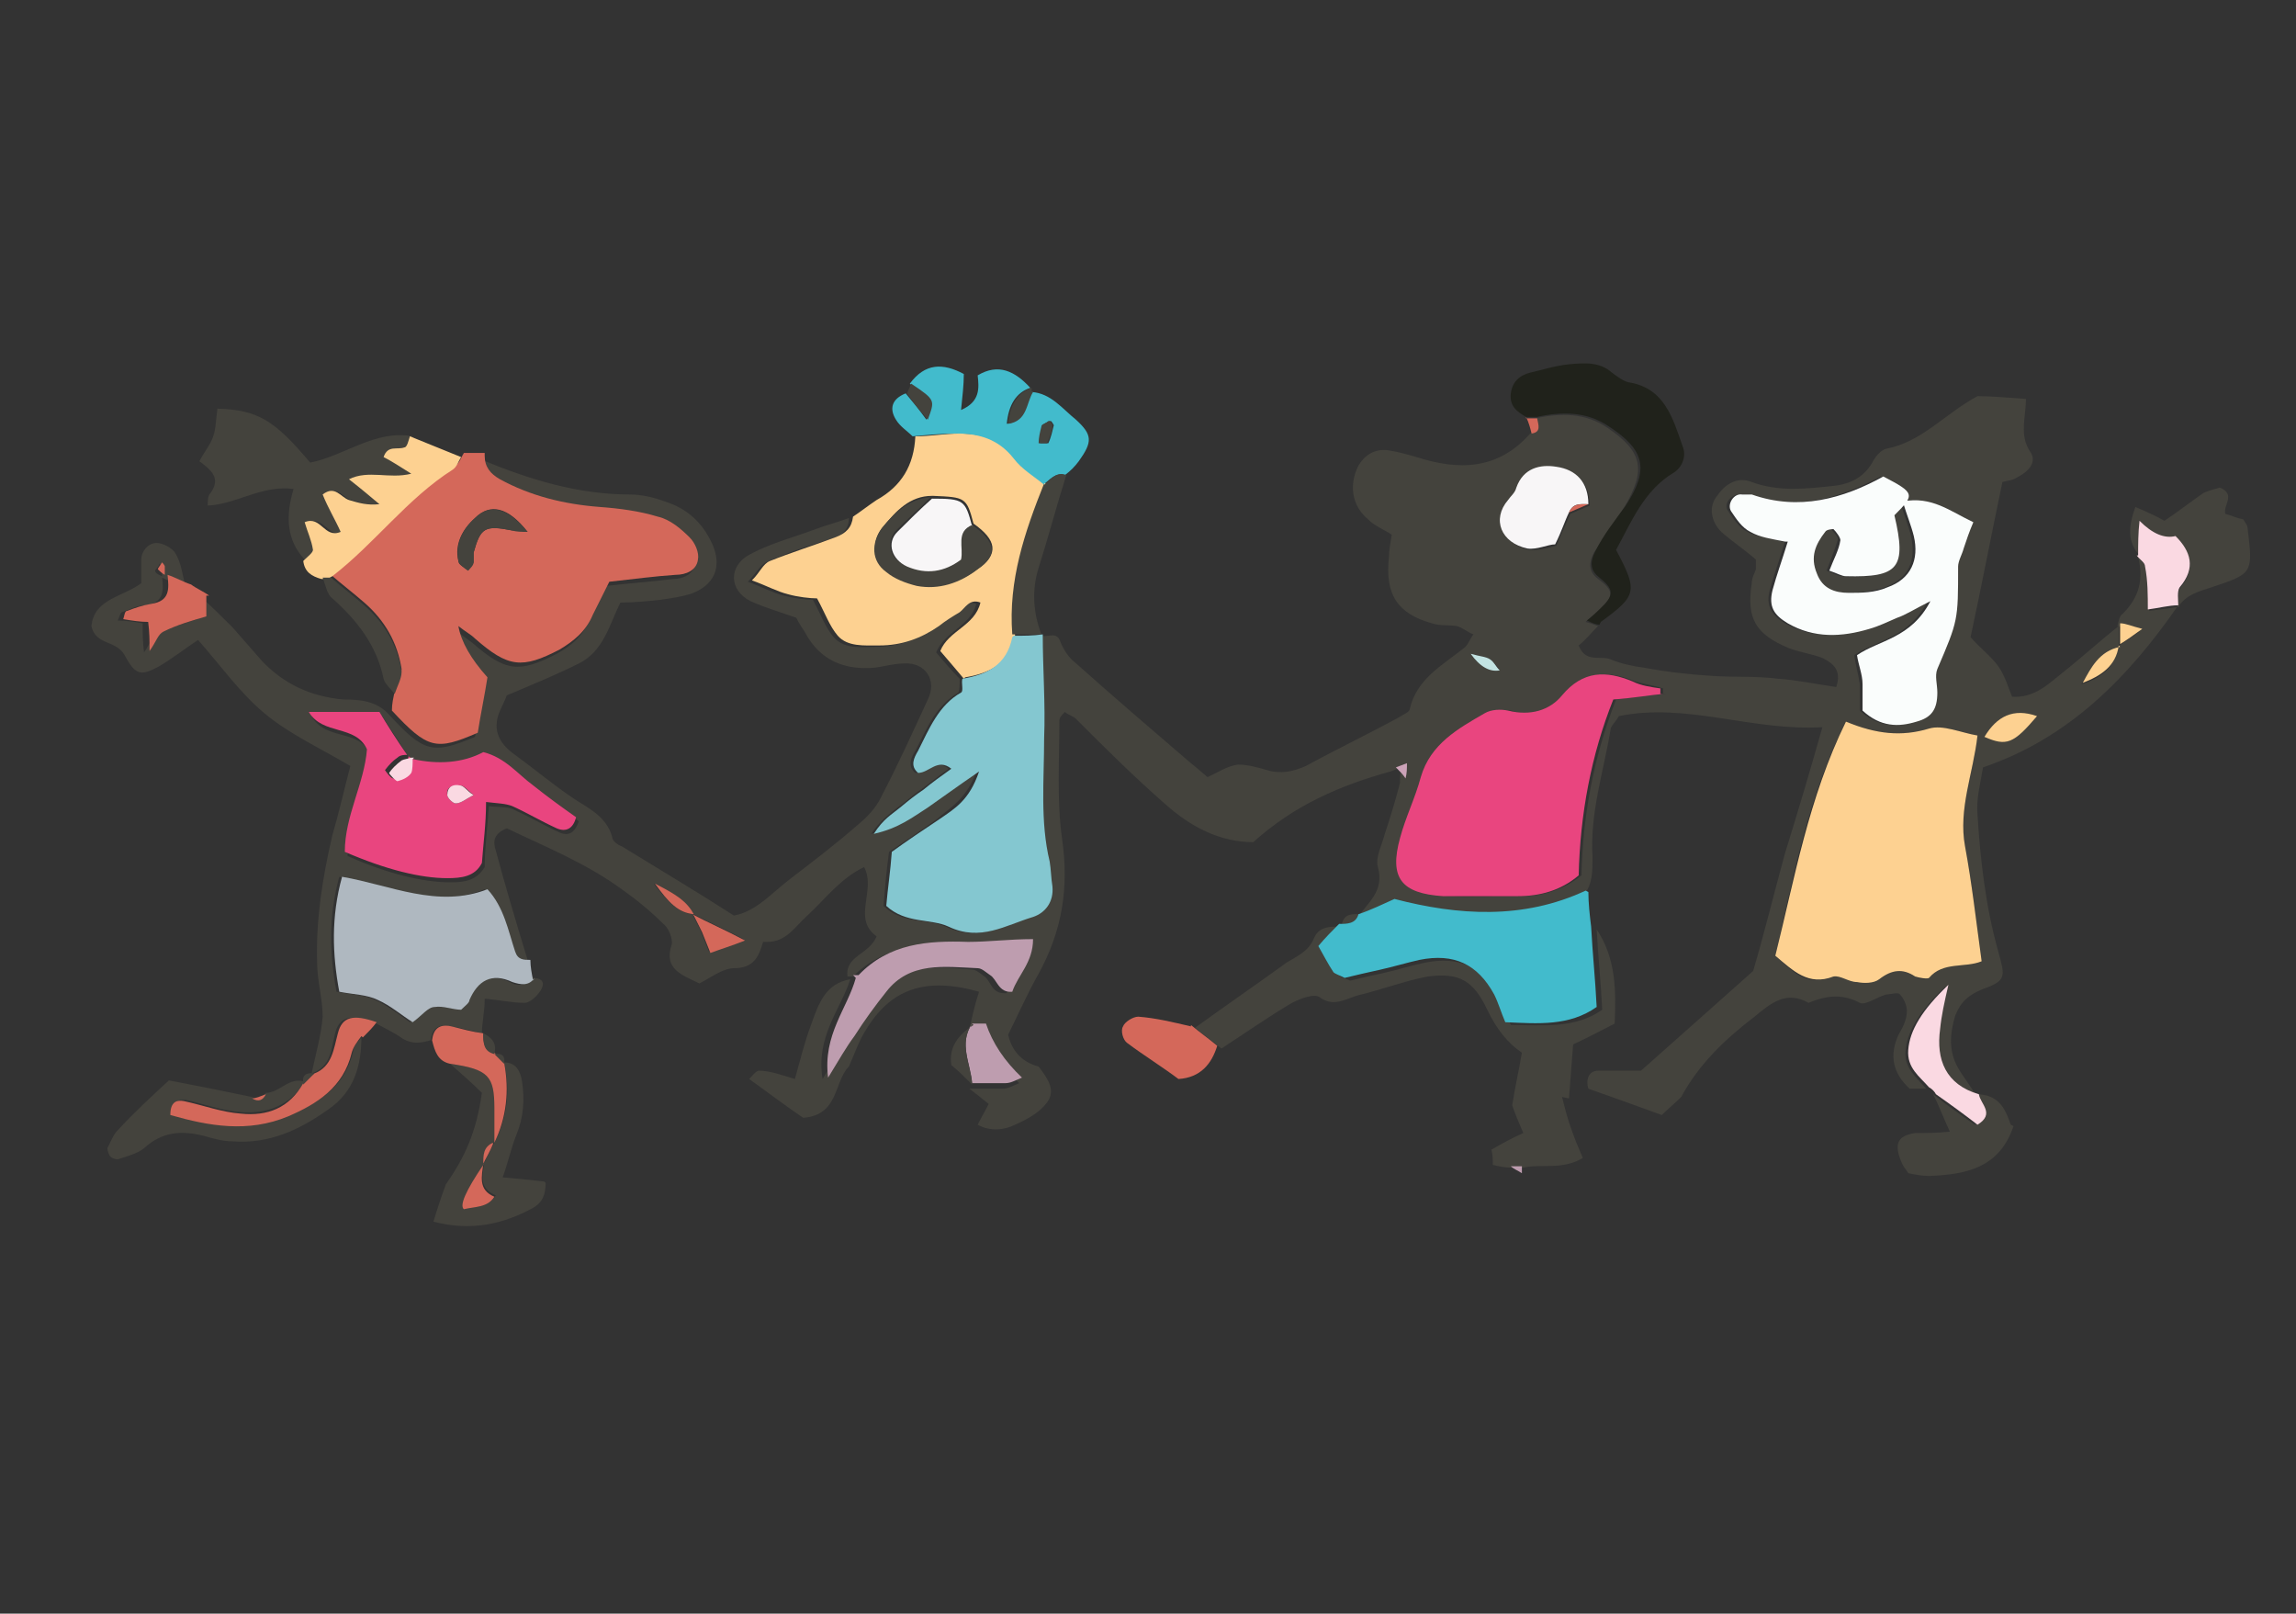 <?xml version="1.0" encoding="UTF-8"?>
<svg id="Laag_1" xmlns="http://www.w3.org/2000/svg" version="1.1" viewBox="0 0 165.8 116.5">
  <rect x="0" y="0" width="165.8" height="116.5" fill="#333333" stroke="none"/>
  <!-- Generator: Adobe Illustrator 29.3.1, SVG Export Plug-In . SVG Version: 2.1.0 Build 151)  -->
  <defs>
    <style>
      .st0 {
        fill: #d4685a;
      }

      .st1 {
        fill: #fad9e2;
      }

      .st2 {
        fill: #84c7d0;
      }

      .st3 {
        fill: #42bbcc;
      }

      .st4 {
        fill: #20221b;
      }

      .st5 {
        fill: #be9daf;
      }

      .st6 {
        fill: #afb8c0;
      }

      .st7 {
        fill: #e9457f;
      }

      .st8 {
        fill: #fafdfc;
      }

      .st9 {
        fill: #c3e3e2;
      }

      .st10 {
        fill: #44433d;
      }

      .st11 {
        fill: #fdd191;
      }

      .st12 {
        fill: #f8f6f7;
      }

      .st13 {
        fill: #cca3b8;
      }
    </style>
  </defs>
  <path class="st10" d="M157.3,43.7c-3.6,5.2-7.9,9.6-14.1,11.7-.2,1.2-.5,2.3-.4,3.4.2,3.3.6,6.7,1.5,9.9.5,1.8.6,2.1-1.1,2.7-1,.4-1.6.9-2,1.9-.4,1.3-.5,2.6.2,3.8.4.7.9,1.3,1.3,2,0,0,0,0,0,0-2.4-.7-3-2.4-2.8-4.7.1-1,.4-1.9.6-3.2-1.9,1.8-2.8,3.3-2.9,4.7-.1,1.2.8,1.9,1.5,2.7-.4,0-.8,0-1.2,0-1.2-1.1-1.5-2.4-.8-3.9.3-.5.6-1.1.6-1.7,0-.4-.2-.9-.5-1.2-.1-.2-.7,0-1,0-.7.2-1.5.8-1.9.6-1.3-.7-2.5-.5-3.7,0-1.6-.9-2.7,0-3.9,1-2.1,1.6-4,3.4-5.3,5.8-.5.5-1,.9-1.4,1.3-1.9-.7-3.6-1.3-5.3-1.9-.2-.6,0-1.3.7-1.3,1.1,0,2.1,0,3.1,0,2.7-2.4,5.3-4.7,8.1-7.2.8-2.7,1.5-5.6,2.3-8.5.9-2.9,1.8-5.9,2.7-9.1-5.1.3-9.8-1.8-14.7-.8-.2.4-.6.7-.6,1-.5,3-1.5,6-1.3,9.2,0,1,0,1.9-.6,2.7-4.5,2.1-9.2,1.7-13.8.6-.9.4-1.8.7-2.6,1.1h0c.7-1.1,2-1.9,1.5-3.7-.2-.7.3-1.6.5-2.4.4-1.2.8-2.5,1.1-3.7,0-.4,0-.7.1-1.1-.3.1-.5.2-.8.3-3.6,1-6.9,2.4-9.9,5.1-2.4,0-4.5-1.1-6.3-2.7-2.3-2-4.4-4.1-6.5-6.2-.2-.2-.6-.3-.8-.5-.2.2-.4.4-.4.6,0,2.9-.2,5.8.2,8.6.5,3.5,0,6.6-1.7,9.7-.8,1.4-1.5,3-2.2,4.4.3,1.3,1.1,2,2.2,2.3.6.8,1.3,1.7.6,2.6-.5.7-1.4,1.2-2.3,1.6-.8.4-1.8.5-2.7,0,.3-.6.6-1.1.8-1.5-.5-.4-1-.8-1.4-1.1.8,0,1.6,0,2.4,0,.4,0,.7-.2,1.2-.4q-1.8-1.8-2.6-3.9h-1c.2-.9.4-1.8.7-2.7-3.9-1.1-6.4-.2-8.2,2.8-.5.8-.8,1.7-1.2,2.6-1.1,1.1-.7,3.5-3.3,3.7-1.2-.8-2.5-1.8-3.9-2.8.2-.2.5-.6.7-.6.8,0,1.6.3,2.6.6.4-1.4.7-2.7,1.2-4,.5-1.4,1-2.9,2.8-3.2-.7,2.2-2.5,4.1-2,7.2.8-1.3,1.3-2.2,1.9-3,.7-1.1,1.5-2.1,2.3-3.2,1.8-2.2,4.2-1.9,6.6-1.7.3,0,.6.3.9.5.5.4.5,1.3,1.6,1.2.4-1.2,1.4-2.1,1.5-3.8-1.7,0-3.2.3-4.7.2-2.9,0-5.7.2-7.9,2.4,0,0-.2,0-.4,0-.2-1.5,1.6-1.6,2.1-2.9-1.8-1.3,0-3.3-.9-5-1.7.8-2.8,2.3-4.1,3.5-.9.8-1.5,1.9-2.9,1.9-.1,0-.3,0-.3,0-.3,1.1-.7,1.9-2.1,1.9-.8,0-1.7.7-2.5,1.1-1.2-.6-2.6-1-2-2.8.1-.4-.2-1.2-.6-1.5-.9-.9-2-1.8-3-2.5-2.6-1.9-5.6-3.1-8.3-4.4-1,.4-1,1-.8,1.6.7,2.6,1.5,5.3,2.3,7.9-.5,0-.9,0-1.1-.6-.5-1.6-.8-3.2-2-4.5-3.7,1.5-7-.3-10.5-.9-.8,2.9-.7,5.6-.2,8.3,1,.2,2,.2,2.8.6.9.4,1.8,1.1,2.5,1.6.6-.5,1.1-1,1.6-1.1.6-.1,1.3.1,1.9.2.3-.3.5-.5.6-.7.7-1.4,1.6-2,3.1-1.3.5.3,1.1.3,1.6-.3.6,0,1,.2.7.8-.2.4-.8,1-1.2,1-.9,0-1.8-.2-2.9-.3,0,1-.2,1.7-.2,2.5-.8-.2-1.5-.4-2.3-.5-.9-.2-1.3.2-1.4,1-.7.2-1.3.3-2-.1-.7-.5-1.4-.8-2.1-1.2-1.7-.6-2.5-.4-2.8.8-.3,1.2-.3,2.4-1.7,2.9.3-1.4.7-2.8.8-4.1,0-1.3-.4-2.6-.4-3.9-.1-3.1.4-6.2,1.1-9.2.5-1.7.9-3.5,1.3-5-2.2-1.3-4.4-2.3-6.2-3.8-1.8-1.5-3.2-3.5-4.8-5.3-.9.6-1.8,1.3-2.8,1.9-1.3.7-1.7.7-2.5-.8-.6-1.1-2.1-.7-2.4-2.1.2-2,2.3-2.1,3.6-3.1,0-.6,0-1.1,0-1.7,0-.6.5-1.2,1.1-1.2.5,0,1.2.4,1.4.8.4.7.5,1.6.7,2.4-.6-.2-1.1-.4-1.7-.7,0-.2,0-.5,0-.7,0-.1-.1-.2-.2-.3,0,.2-.3.4-.3.5,0,.2.3.3.5.4.1,1,.2,1.9-1.2,2.1-.6,0-1.1.3-1.7.5-.1,0-.2.4-.3.6.6,0,1.3.1,1.8.2,0,.7,0,1.3.1,2.1.5-.7.6-1.3,1-1.4,1-.5,2.1-.7,3.1-1.1,0-.5,0-1,0-1.5.8.7,1.5,1.4,2.3,2.2.7.8,1.4,1.6,2.1,2.4,1.6,1.7,3.6,2.6,5.9,2.8,1.2,0,2.4.1,3.3,1.1,2.5,2.7,3.1,2.9,6.2,1.6.2-1.3.5-2.7.7-4q-1.8-2-2.1-3.7c.5.4.8.6,1.2.9,2.4,2.1,3.4,2.2,6.1.8,1.1-.6,1.9-1.3,2.4-2.5.4-.9.8-1.7,1.2-2.4,1.7-.2,3.2-.3,4.8-.5.8,0,1.5-.4,1.6-1.1,0-.5-.2-1.2-.6-1.6-.7-.6-1.5-1.3-2.3-1.5-1.4-.4-2.8-.6-4.2-.7-2.5-.2-4.9-.8-7.2-2-.7-.4-1.2-.8-1.1-1.7,3.4,1.4,6.9,2.5,10.7,2.5.8,0,1.7.2,2.5.5,1.6.5,2.7,1.5,3.4,3,.8,1.7.2,3.1-1.6,3.7-.7.2-1.4.3-2.1.4-.9.1-1.9.2-2.9.2-.8,1.6-1.2,3.5-3,4.4-1.6.8-3.3,1.5-5.2,2.3,0,0-.2.5-.4.9-.7,1.4-.3,2.5,1,3.4,1.5,1.1,2.8,2.2,4.3,3.2,1.1.7,2.3,1.3,2.7,2.7,0,.3.4.6.7.7,2.6,1.6,5.3,3.2,8.1,5,1.6-.3,2.7-1.6,4-2.6,1.7-1.3,3.4-2.6,5-4,.6-.5,1.2-1.1,1.6-1.9,1.2-2.3,2.3-4.7,3.4-7.1.7-1.4-.2-2.7-1.7-2.6-.7,0-1.4.2-2.1.3-2.2.2-4-.5-5.1-2.6-.2-.3-.4-.6-.6-1-1.1-.4-2.2-.7-3.3-1.2-1.6-.8-1.6-2.6,0-3.4,1.5-.8,3.1-1.2,4.7-1.8.8-.3,1.6-.5,2.4-.8,0,.8-.5,1.3-1.3,1.5-1.6.5-3.2,1-4.7,1.7-.4.2-.7.8-1.3,1.4,1.1.4,1.8.8,2.6,1,.8.2,1.6.3,2.1.3.6,1.1.9,2,1.5,2.7.8.9,2,.7,3,.7,1.6,0,3-.5,4.3-1.4.5-.4,1-.7,1.5-1,.4-.3.7-1,1.5-.7-.4,1.6-2.3,2-2.9,3.5.6.7,1.1,1.3,1.7,1.9,0,.3,0,.9-.1,1-1.7,1-2.3,2.7-3.1,4.2-.3.5-.6,1.1,0,1.6.8,0,1.4-1.1,2.4-.3-.7.5-1.3,1-2,1.5-.6.4-1.1.9-1.7,1.3-.6.5-1.2.9-1.9,1.9,1.8-.4,2.8-1.2,3.9-1.9,1.1-.7,2.1-1.4,3.7-2.6-.7,2-1.9,2.6-2.8,3.4-1.1.8-2.3,1.6-3.5,2.4-.2,1.4-.3,2.7-.4,3.9,1.3,1.3,3.1.9,4.5,1.5,2.3,1.1,4.2,0,6.1-.7.9-.3,1.5-1.1,1.4-2.2,0-.6,0-1.2-.2-1.8-.8-2.9-.5-5.9-.4-8.9,0-2.5,0-5-.1-7.5h0c.4.4,1.2-.4,1.5.6.2.5.6,1.1,1,1.4,2.8,2.5,5.6,4.9,8.4,7.3.4.3.7.6,1.2,1,.7-.3,1.4-.8,2.2-.9.7,0,1.4.2,2.1.4,1,.3,1.9.1,2.8-.3,2.2-1.2,4.5-2.3,6.7-3.5.3-.2.8-.4.8-.6.5-2.2,2.4-3.2,3.9-4.4.3-.2.4-.6.7-1-.5-.2-.8-.5-1.2-.6-.6-.1-1.2,0-1.8-.2-2.5-.7-3.4-2.1-3.1-4.8,0-.5.1-.9.2-1.6-.6-.4-1.2-.6-1.7-1.1-1.2-1-1.4-2.5-.7-3.9.5-.8,1.2-1.2,2.1-1.1.7.1,1.4.3,2.1.5,3.1,1,5.9.9,8.2-1.7.7-.2.6-.7.4-1.1,1.8-.4,3.6-.4,5.2.7,2.5,1.7,2.8,3,1.2,5.7-.7,1.1-1.5,2.2-2.2,3.3-.3.6-.5,1.3.3,1.9,1.1.8,1.1,1.2.4,1.9-.3.4-.8.7-1.3,1.2.4.1.6.2.9.3-.5.5-.9,1-1.4,1.4.5,1.3,1.6.7,2.3,1,.7.3,1.6.5,2.4.6,1.6.3,3.3.5,5,.6,1.6.1,3.1,0,4.7.2,1.4.1,2.8.4,4.2.6.4-1.2-.2-1.7-1-2.1-.8-.3-1.6-.4-2.4-.7-2.4-1-3.1-2.1-2.7-4.7,0-.4.2-.7.3-1,0-.2,0-.5,0-.7-.8-.7-1.7-1.3-2.5-2-.8-.8-.9-1.9-.3-2.6.6-.9,1.5-1.4,2.5-1,1.9.7,3.8.5,5.7.3,1.2-.1,2.3-.5,3-1.7.2-.4.6-.9,1-1,2.6-.5,4.2-2.5,6.6-3.8,1,0,2.1.1,3.5.2,0,1.3-.5,2.6.3,3.8.5.7,0,1.4-1,1.9-.3.2-.7.2-1,.3-.8,3.8-1.5,7.5-2.3,11.2.7.8,1.5,1.4,2,2.1.5.7.7,1.5,1,2.2,1.6.1,2.6-.9,3.6-1.7,1.4-1.1,2.7-2.3,4.1-3.4,0,.5,0,1,0,1.6-1.4.3-2,1.5-2.7,2.6,1.3-.4,2.4-1.1,2.6-2.7.4-.3.9-.6,1.6-1.1-.7-.2-1.2-.3-1.6-.4.1-.3.1-.7.4-.9,1.2-1.2,1.5-2.5,1.1-4.1h0c.2.3.5.5.6.8.1,1,.1,2.1.2,3.1.8-.1,1.5-.2,2.2-.3h0ZM50,66c-.5-.9-1.2-1.5-2.8-2.2,1.1,1.4,1.8,2.1,2.8,2.2.2.4.4.8.6,1.2.2.5.4,1,.6,1.5.8-.3,1.5-.5,2.5-.9-1.5-.8-2.7-1.3-3.8-1.9ZM114.8,36.5c0-1.6-.9-2.5-2.3-2.7-1.2-.2-2.4,0-2.9,1.5-.1.3-.4.6-.6.9-1.2,1.3-.5,3.1,1.4,3.5.7.1,1.5-.2,2-.3.4-1,.7-1.6,1-2.3.5-.2.9-.4,1.4-.6ZM29.6,54.8c-.7-1.1-1.4-2.2-2-3.1h-5.1c1,1.8,3.4.9,4.2,2.7-.2,2.5-1.6,4.8-1.6,7.4,2.9,1.3,5.5,1.9,7.4,1.9,1,0,1.9-.1,2.5-1.1,0-1.4.2-2.8.3-4.4.8.1,1.4,0,1.9.3,1.1.5,2.1,1.1,3.2,1.6.7.3,1.1,0,1.4-.8-1-.8-2-1.5-3.1-2.3-1.1-.9-2-2.1-3.6-2.4-1.6.8-3.3.8-5.1.5h-.2ZM133.3,52.1c-2.8,5.5-3.8,11.3-5.1,16.9,1.3,1.2,2.3,2.3,4.2,1.5.4-.2,1.1.3,1.7.4.5,0,1.3,0,1.6-.2.9-.7,1.6-.8,2.6-.2.3.2.9.3,1,.1,1-1.2,2.6-.7,3.8-1.2-.4-2.9-.7-5.6-1.2-8.3-.5-2.7.6-5.3.9-8-1.2-.2-2.5-.8-3.5-.5-2,.6-3.7.4-6-.5ZM120.1,50.1v-.4c-.6-.2-1.3-.3-2-.5-1.9-.8-3.6-.8-5.1,1-.9,1.1-2.3,1.6-3.9,1.1-.5-.1-1.2,0-1.7.2-2,1.1-4,2.2-4.6,4.6-.4,1.5-1.1,2.9-1.5,4.4-.8,2.8,0,4,3.1,4.2,1.8.1,3.6,0,5.4,0,1.6,0,3-.4,4.4-1.5.1-4.4.9-8.6,2.5-12.7,1.4-.2,2.5-.3,3.6-.4ZM128.9,39.1c-.4,1.3-.8,2.4-1.1,3.5-.3,1.1.1,1.8,1.1,2.4,1.9,1.1,3.9,1,5.9.4.7-.2,1.3-.5,2-.8.6-.3,1.2-.6,2.4-1.2-1.4,2.7-3.7,2.8-5.3,3.9.1.7.3,1.4.4,2.1,0,.7,0,1.4,0,1.9,1.3,1.2,2.6,1.2,3.9.8,1.1-.3,1.5-.9,1.5-2.1,0-.6-.2-1.2,0-1.7,1.5-3.5,1.5-3.5,1.5-7.4,0-.4.2-.9.4-1.3.2-.6.5-1.2.7-1.9-1.7-.8-3-1.9-5.1-1.5.3,1,.6,1.7.8,2.5.4,1.8-.2,3.1-1.9,3.7-.9.3-1.9.4-2.8.4-1,0-1.9-.3-2.3-1.4-.4-1.1,0-2.1.6-3,.1-.1.5-.3.6-.2.2.2.6.6.5.8-.2.7-.5,1.4-.8,2.2.5.2.8.4,1.2.4,3.8.2,4.4-.6,3.5-4.4,1.6-1.5,1.6-1.5-.8-2.8-3,1.6-6.1,2.5-9.5,1.3-.2,0-.5,0-.7,0-.6,0-1.2.7-.8,1.2.4.6.8,1.2,1.4,1.5.7.4,1.6.4,2.5.7ZM143.3,53.2c1.6.7,2.1.5,3.8-1.5-1.7-.6-2.9,0-3.8,1.5ZM108.3,48.4c-.2-.3-.4-.6-.7-.8-.3-.2-.8-.2-1.4-.4q1,1.4,2.1,1.2Z"/>
  <path class="st0" d="M35,32.9c0,.8.4,1.3,1.1,1.7,2.2,1.2,4.6,1.8,7.2,2,1.4.1,2.9.3,4.2.7.9.2,1.7.9,2.3,1.5.4.4.7,1.1.6,1.6-.1.8-.9,1.1-1.6,1.1-1.5.1-3,.3-4.8.5-.4.8-.8,1.6-1.2,2.4-.5,1.2-1.4,1.9-2.4,2.5-2.7,1.4-3.7,1.3-6.1-.8-.3-.3-.7-.5-1.2-.9q.3,1.7,2.1,3.7c-.2,1.3-.5,2.7-.7,4-3,1.3-3.6,1.2-6.2-1.6,0-.5.1-.9.2-1.4.2-.5.5-1.1.5-1.6-.3-1.9-1.2-3.5-2.7-4.8-.8-.7-1.6-1.3-2.4-2,.1,0,.2-.1.3-.2,3.1-2.4,5.4-5.5,8.7-7.7.3-.2.4-.6.6-.9.5,0,1,0,1.5,0ZM38.1,38.4c-1.4-1.8-2.7-2.1-3.8-1-.9.8-1.5,1.9-1.2,3.1,0,.3.4.4.7.7.2-.3.3-.4.4-.6,0-.2,0-.5,0-.7.5-1.8.8-2,2.8-1.6.3,0,.6,0,1.1.1Z"/>
  <path class="st11" d="M69.6,49c-.5-.6-1.1-1.3-1.7-2,.6-1.5,2.5-1.8,2.9-3.5-.8-.3-1.1.4-1.5.7-.5.3-1,.6-1.5,1-1.3.9-2.7,1.4-4.3,1.4-1.1,0-2.3.1-3-.7-.6-.7-.9-1.6-1.5-2.7-.5,0-1.4-.1-2.1-.3-.8-.2-1.5-.6-2.6-1,.6-.6.8-1.2,1.3-1.4,1.5-.6,3.1-1.1,4.7-1.7.8-.3,1.2-.7,1.3-1.5.6-.4,1.1-.8,1.7-1.2,1.8-1,2.7-2.5,2.8-4.6,1.1,0,2.1-.2,3.2-.2,1.6,0,3,.4,4.1,1.8.6.7,1.4,1.2,2.2,1.9-1.4,3.5-2.6,7-2.3,10.9-.4,2-1.8,2.7-3.6,3ZM67.3,35.8c-1.6,0-2.6,1.1-3.5,2.2-.9,1-.8,2.4.3,3.2.6.5,1.4.9,2.2,1,1.6.3,3.1-.2,4.4-1.2,1.4-1,1.3-2-.4-3.2-.5-1.9-.6-1.9-2.9-2Z"/>
  <path class="st10" d="M112.8,79.2c.2.8.4,1.6.7,2.4.2.6.5,1.3.8,2-1.5.9-3,.4-4.3.7-.3,0-.6,0-.8,0-.5,0-1-.1-1.4-.2,0-.4,0-.7-.1-1.1.7-.4,1.4-.8,2.3-1.2-.3-.7-.6-1.4-.8-2,.2-1.3.5-2.6.7-3.8q-1.5-1-2.5-3.1c-1-2.1-2-2.7-4.3-2.4-1.6.3-3.2.9-4.8,1.3-1,.2-1.9,1-3,.2-.4-.3-1.4.1-2,.4-1.7,1-3.4,2.2-5.1,3.3-.6-.5-1.3-1-1.9-1.5,2.2-1.6,4.4-3.1,6.6-4.7.8-.5,1.6-.8,2-1.8.4-.9,1.3-.8,2.2-.8,0,0,0,0,0,0-.5.5-.9,1-1.5,1.6.4.7.7,1.3,1.1,1.9.1.2.4.2.8.4.8-.2,1.7-.4,2.6-.6.9-.2,1.8-.5,2.8-.7,2.5-.5,4.2.3,5.4,2.5.3.6.5,1.3.8,2,2.3,0,4.6.3,6.6-1.1-.1-2-.3-3.9-.4-5.8,1.4,2.1,1.4,4.4,1.3,6.8-1,.5-1.9,1-3,1.5-.1,1.3-.2,2.6-.3,3.9Z"/>
  <path class="st6" d="M38.6,70.6c-.4.6-1,.5-1.6.3-1.5-.7-2.5-.1-3.1,1.3,0,.2-.3.4-.6.7-.6,0-1.3-.3-1.9-.2-.5,0-.9.6-1.6,1.1-.8-.5-1.6-1.2-2.5-1.6-.8-.4-1.8-.4-2.8-.6-.5-2.7-.6-5.4.2-8.3,3.5.6,6.9,2.3,10.5.9,1.2,1.3,1.5,3,2,4.5.2.6.6.6,1.1.6,0,.5.1,1,.2,1.5Z"/>
  <path class="st10" d="M22,40.4c-1.3-1.4-1.4-3.1-.8-5.1-2.3-.3-4.1,1.1-6.2,1.2,0-.4,0-.7.2-.9.8-1.1,0-1.7-.8-2.3.3-.6.8-1.2,1-1.8.2-.6.2-1.3.3-2,2.9.1,4.1.8,6.7,3.9,2.5-.5,4.7-2.4,7.4-1.9-.1.3-.2.7-.4.8-.5.2-1.2-.2-1.5.7.6.4,1.2.7,2,1.2-1.7.4-3.1-.3-4.5.4.9.7,1.5,1.2,2.2,1.8-.9.2-1.5-.1-2.2-.3-.6-.1-1-1.1-1.9-.4.4.9.9,1.8,1.3,2.7-1.1.5-1.4-1.2-2.6-.7.2.7.5,1.3.6,2,0,.2-.4.5-.6.7Z"/>
  <path class="st4" d="M115.5,45.1c-.2,0-.5-.1-.9-.3.5-.4.9-.8,1.3-1.2.6-.7.6-1.1-.4-1.9-.8-.6-.6-1.3-.3-1.9.6-1.2,1.4-2.2,2.2-3.3,1.7-2.6,1.4-4-1.2-5.7-1.6-1.1-3.4-1.1-5.2-.7-.3,0-.5,0-.8,0-.7-.4-1.2-.8-1.1-1.7.1-.8.6-1.3,1.4-1.5.9-.2,1.8-.5,2.8-.6,1.1-.1,2.2-.2,3.1.6.4.3.8.6,1.2.7,2.6.4,3.2,2.6,3.9,4.6.3.7,0,1.5-.6,1.9-2.2,1.3-3.1,3.6-4.2,5.6,1.6,3,1.5,3.3-1.1,5.2Z"/>
  <path class="st3" d="M75.4,35c-.7-.6-1.6-1.1-2.2-1.9-1.1-1.4-2.5-1.8-4.1-1.8-1.1,0-2.1.1-3.2.2-.4-.4-.9-.7-1.2-1.2-.5-.8-.3-1.5.7-1.9.5.6,1,1.2,1.5,1.9.5-1.4.5-1.4-1.2-2.6,1.1-1.5,2.4-1.5,3.9-.7,0,.8-.1,1.6-.2,2.6,1.4-.6,1.3-1.6,1.2-2.5,1.5-.9,2.7-.3,3.8.9q-1.5.5-1.7,2.6c1.3-.2,1.2-1.5,1.8-2.3,1.4.1,2.2,1.2,3.2,2,1.2,1.1,1.2,1.6.2,3-.3.4-.6.7-1,1-.8-.2-1.1.4-1.6.7ZM75.8,30.4c-.2.1-.5.2-.5.4-.1.4-.2.8-.2,1.2.2,0,.6,0,.6,0,.2-.4.3-.9.4-1.3,0,0-.1-.2-.2-.3Z"/>
  <path class="st10" d="M26.1,74.8c0,2.1-.5,4-2.4,5.3-2.1,1.5-4.3,2.5-6.9,2.3-.7,0-1.4-.2-2.1-.4-1.6-.4-3-.3-4.3.9-.5.4-1.3.6-1.9.8-.2,0-.5-.1-.6-.3-.1-.2-.2-.5-.1-.6.2-.4.4-.9.7-1.2,1.2-1.3,2.5-2.5,3.7-3.6,2.1.4,4.1.8,6,1.2.4.3.7.1,1-.3,1,0,1.7-1.2,2.8-.8-1,1.7-2.7,2.3-4.5,2.2-1.4-.1-2.8-.6-4.1-.9-.5,0-.9,0-1,1,2.8.9,5.6,1.3,8.5.1,2.1-.9,4-2,4.6-4.6,0-.4.5-.8.7-1.2Z"/>
  <path class="st11" d="M22,40.4c.2-.2.6-.5.6-.7-.1-.7-.4-1.3-.6-2,1.2-.5,1.4,1.2,2.6.7-.4-.9-.9-1.7-1.3-2.7.9-.7,1.3.2,1.9.4.7.2,1.3.4,2.2.3-.6-.5-1.3-1.1-2.2-1.8,1.4-.7,2.9,0,4.5-.4-.8-.5-1.4-.9-2-1.2.3-.9,1-.5,1.5-.7.2,0,.3-.5.4-.8,1.2.5,2.5,1,3.7,1.5-.2.3-.3.7-.6.9-3.3,2.1-5.6,5.3-8.7,7.7,0,0-.2.1-.3.2-.2,0-.3,0-.5,0-.7-.2-1.2-.5-1.3-1.3Z"/>
  <path class="st10" d="M154.5,40.1c-.9-1-.8-2.1-.3-3.5.7.3,1.4.6,2.1,1,.9-.6,1.8-1.3,2.8-2,.4-.2.9-.3,1.2-.4,1.2.5.2,1.3.4,1.9.4.1.8.3,1.3.4.1.2.3.4.3.6.4,3.3.4,3.3-2.6,4.3-.9.3-1.8.5-2.4,1.4h0c0-.4-.1-1,.1-1.3,1.2-1.4.8-2.6-.3-3.7q-1.2.3-2.6-1.1c0,.9,0,1.7-.1,2.5h0Z"/>
  <path class="st10" d="M39.4,85.4c0,.8-.2,1.4-.9,1.8-2.2,1.2-4.5,1.7-7.2,1,.3-1,.6-1.9.9-2.7,1.4-2,2.2-3.8,2.6-6.6-.7-.7-1.5-1.4-2.3-2.1,2.8.4,3.3.9,3.2,3.2,0,.8,0,1.7,0,2.5-.8.2-.7.9-.7,1.5q-1.9,2.8-1.4,3.2c.8-.1,1.6,0,2.2-.9-1.2-.5-1-1.4-.8-2.4.2-.5.5-1,.7-1.4q1.4-2.7.7-5.8c.9,0,1.2.7,1.3,1.4.2,1.3.1,2.6-.4,3.8-.4,1-.6,2-1,3.1,1.2.1,2.1.2,3,.3Z"/>
  <path class="st10" d="M145.4,81.3c-1,3-3.4,3.5-6.1,3.6-.5,0-1-.1-1.5-.2-.1-.2-.3-.4-.4-.6-.7-1.5-.4-2.1.9-2.3.8,0,1.6,0,2.5-.1-.5-1.1-.8-1.9-1.2-2.7,1,.8,2,1.5,3,2.2,1.4-.8.3-1.5.1-2.2,0,0,0,0,0,0,1.6,0,2.1,1,2.5,2.2Z"/>
  <path class="st0" d="M86,74c.6.5,1.3,1,1.9,1.5-.4,1.3-1.2,2.3-2.8,2.4-1.2-.9-2.5-1.7-3.7-2.6-.3-.2-.5-.9-.3-1.2.1-.3.7-.7,1.1-.7,1.3.1,2.5.4,3.8.7Z"/>
  <path class="st0" d="M26.1,74.8c-.3.4-.6.8-.7,1.2-.6,2.5-2.5,3.7-4.6,4.6-2.9,1.2-5.7.7-8.5-.1,0-1,.5-1.1,1-1,1.4.3,2.7.8,4.1.9,1.9.2,3.5-.4,4.5-2.2h0c.3-.2.5-.5.8-.7,0,0,0,0,0,0,1.3-.5,1.4-1.8,1.7-2.9.3-1.2,1.1-1.4,2.8-.8-.3.4-.6.7-1,1.1Z"/>
  <path class="st10" d="M75.4,35c.5-.4.9-1,1.6-.7-.7,2.2-1.3,4.5-2,6.7-.5,1.6-.4,3.2.2,4.8h0c-.7,0-1.4,0-2.1,0-.3-3.9.9-7.4,2.3-10.9Z"/>
  <path class="st0" d="M36.4,76.7q.6,3.1-.7,5.8c0-.8,0-1.7,0-2.5,0-2.3-.4-2.8-3.2-3.2-.9-.2-1.1-.9-1.3-1.7.1-.8.5-1.2,1.4-1,.8.2,1.5.4,2.3.5h0c0,.6,0,1.2.8,1.4h0c.2.2.5.5.7.7h0Z"/>
  <path class="st10" d="M23.4,41.7c.2,0,.3,0,.5,0,.8.7,1.6,1.3,2.4,2,1.5,1.3,2.4,2.9,2.7,4.8,0,.5-.3,1-.5,1.6-.3-.4-.7-.7-.8-1.1-.5-2.4-1.9-4.2-3.7-5.8-.4-.3-.5-1-.7-1.5Z"/>
  <path class="st0" d="M14.9,43c0,.5,0,1,0,1.5-1,.3-2.1.6-3.1,1.1-.4.2-.5.7-1,1.4,0-.8,0-1.3-.1-2.1-.6,0-1.2-.1-1.8-.2.1-.3.1-.6.3-.6.5-.2,1.1-.4,1.7-.5,1.4-.2,1.3-1.1,1.2-2.1h0c.6.2,1.1.5,1.7.7.4.3.9.5,1.3.8Z"/>
  <path class="st10" d="M74.6,28.3c-.5.8-.4,2.1-1.8,2.3q.2-2.1,1.7-2.6s0,.3,0,.3Z"/>
  <path class="st10" d="M65.8,27.7c1.8,1.2,1.7,1.2,1.2,2.6-.6-.7-1.1-1.3-1.5-1.9.1-.2.2-.5.3-.7Z"/>
  <path class="st0" d="M110.2,30.2c.3,0,.5,0,.8,0,.1.5.3,1-.4,1.1-.1-.4-.2-.8-.4-1.2Z"/>
  <path class="st10" d="M35.7,76.1c-.8-.2-.8-.8-.8-1.5.6.3,1,.7.8,1.5Z"/>
  <path class="st10" d="M96.9,66.7c.2-.8.8-.7,1.4-.7,0,0,0,0,0,0-.3.6-.8.7-1.4.7h0Z"/>
  <path class="st5" d="M109.1,84.2c.3,0,.6,0,.8,0,0,.2,0,.3,0,.5-.3-.2-.6-.3-.8-.5Z"/>
  <path class="st10" d="M36.4,76.8c-.2-.2-.5-.5-.7-.7.6-.1.8.2.7.7Z"/>
  <path class="st10" d="M22.7,77.5c-.3.3-.5.5-.8.8-.1-.6.1-.9.8-.8Z"/>
  <path class="st0" d="M19.2,79c-.2.4-.5.6-1,.3.3,0,.7-.2,1-.3Z"/>
  <path class="st11" d="M133.3,52.1c2.2.9,4,1.1,6,.5,1-.3,2.3.3,3.5.5-.3,2.7-1.4,5.3-.9,8,.5,2.7.8,5.4,1.2,8.3-1.2.5-2.8,0-3.8,1.2-.1.1-.7,0-1-.1-.9-.6-1.7-.5-2.6.2-.4.3-1.1.3-1.6.2-.6,0-1.2-.5-1.7-.4-1.8.7-2.9-.4-4.2-1.5,1.4-5.6,2.4-11.4,5.1-16.9Z"/>
  <path class="st2" d="M73.2,45.9c.7,0,1.4,0,2.1-.1,0,2.5.2,5,.1,7.5,0,3-.3,6,.4,8.9.1.6.1,1.2.2,1.8.1,1.1-.5,1.9-1.4,2.2-2,.6-3.8,1.8-6.1.7-1.3-.6-3.1-.2-4.5-1.5.1-1.2.3-2.5.4-3.9,1.1-.8,2.3-1.6,3.5-2.4,1-.7,2.1-1.3,2.8-3.4-1.6,1.1-2.7,1.9-3.7,2.6-1.1.7-2.1,1.5-3.9,1.9.7-1.1,1.3-1.4,1.9-1.9.6-.5,1.1-.9,1.7-1.3.6-.5,1.3-1,2-1.5-1-.8-1.6.3-2.4.3-.6-.5-.3-1.1,0-1.6.8-1.6,1.5-3.3,3.1-4.2.2-.1,0-.7.1-1,1.8-.3,3.2-1,3.6-3Z"/>
  <path class="st7" d="M120.1,50.1c-1.1.1-2.2.3-3.6.4-1.6,4-2.4,8.3-2.5,12.7-1.3,1.1-2.8,1.5-4.4,1.5-1.8,0-3.6,0-5.4,0-3-.2-3.9-1.3-3.1-4.2.4-1.5,1.1-2.9,1.5-4.4.7-2.4,2.7-3.5,4.6-4.6.5-.3,1.2-.3,1.7-.2,1.6.4,3,0,3.9-1.1,1.5-1.8,3.2-1.8,5.1-1,.6.3,1.3.4,2,.5v.4Z"/>
  <path class="st8" d="M128.9,39.1c-1-.2-1.8-.3-2.5-.7-.6-.3-1-.9-1.4-1.5-.3-.5.2-1.3.8-1.2.2,0,.5,0,.7,0,3.4,1.2,6.6.3,9.5-1.3,2.3,1.2,2.3,1.3.8,2.8.9,3.8.3,4.5-3.5,4.4-.3,0-.6-.2-1.2-.4.3-.8.7-1.5.8-2.2,0-.2-.3-.6-.5-.8,0,0-.5,0-.6.2-.7.9-1.1,1.8-.6,3,.4,1.1,1.3,1.4,2.3,1.4.9,0,1.9,0,2.8-.4,1.7-.6,2.3-2,1.9-3.7-.2-.8-.5-1.5-.8-2.5,2.1-.4,3.4.7,5.1,1.5-.3.7-.5,1.3-.7,1.9-.1.4-.4.9-.4,1.3,0,3.9,0,3.9-1.5,7.4-.2.5,0,1.1,0,1.7,0,1.2-.4,1.8-1.5,2.1-1.3.4-2.6.4-3.9-.8,0-.5,0-1.2,0-1.9,0-.7-.3-1.4-.4-2.1,1.6-1.1,3.9-1.2,5.3-3.9-1.2.6-1.8,1-2.4,1.2-.7.3-1.3.6-2,.8-2,.6-4,.7-5.9-.4-1-.6-1.4-1.2-1.1-2.4.3-1.1.7-2.2,1.1-3.5Z"/>
  <path class="st3" d="M114.7,64.4c0,.8.1,1.7.2,2.5.1,1.9.3,3.8.4,5.8-2,1.4-4.2,1.2-6.6,1.1-.3-.7-.5-1.4-.8-2-1.2-2.2-2.9-3-5.4-2.5-.9.2-1.9.5-2.8.7-.9.2-1.8.4-2.6.6-.4-.2-.7-.3-.8-.4-.4-.6-.7-1.2-1.1-1.9.5-.6,1-1.1,1.5-1.6.6,0,1.2,0,1.4-.7.9-.3,1.7-.7,2.6-1.1,4.6,1.2,9.3,1.5,13.8-.6Z"/>
  <path class="st7" d="M29.8,54.8c1.8.4,3.6.3,5.1-.5,1.6.4,2.5,1.6,3.6,2.4,1,.8,2.1,1.6,3.1,2.3-.2.8-.7,1.1-1.4.8-1.1-.5-2.1-1.1-3.2-1.6-.5-.2-1.1-.2-1.9-.3,0,1.6-.2,3-.3,4.4-.5,1-1.5,1.1-2.5,1.1-1.9,0-4.4-.6-7.4-1.9,0-2.6,1.4-4.9,1.6-7.4-.8-1.8-3.2-1-4.2-2.7h5.1c.6,1,1.3,2.1,2,3.1-.2,0-.5,0-.7.2-.3.2-.6.5-.9.9,0,0,.4.6.6.6.4,0,.8-.3,1-.6.2-.2,0-.6.1-1ZM34.2,57.4c-.5-.4-.7-.7-1-.7-.5,0-1,.1-.9.7,0,.2.4.6.6.6.4,0,.7-.3,1.3-.6Z"/>
  <path class="st5" d="M61.6,70.4c.1,0,.3,0,.4,0,2.2-2.3,5-2.5,7.9-2.4,1.5,0,3-.2,4.7-.2,0,1.7-1.1,2.6-1.5,3.8-1,.1-1.1-.9-1.6-1.2-.3-.2-.6-.5-.9-.5-2.4-.1-4.9-.5-6.6,1.7-.8,1-1.6,2.1-2.3,3.2-.6.8-1.1,1.7-1.9,3-.4-3.1,1.4-5,2-7.2h0Z"/>
  <path class="st12" d="M113.3,37c-.3.6-.5,1.3-1,2.3-.5,0-1.3.4-2,.3-1.9-.4-2.6-2.1-1.4-3.5.2-.3.5-.5.6-.9.5-1.4,1.7-1.7,2.9-1.5,1.4.2,2.3,1.1,2.3,2.7-.6,0-1.1-.1-1.4.6Z"/>
  <path class="st1" d="M142.9,79c.1.7,1.2,1.4-.1,2.2-.9-.7-2-1.5-3-2.2-.1-.2-.3-.4-.5-.5-.7-.8-1.6-1.4-1.5-2.7.1-1.4,1-2.9,2.9-4.7-.3,1.3-.5,2.2-.6,3.2-.3,2.2.4,4,2.8,4.7Z"/>
  <path class="st1" d="M154.4,40.1c0-.8,0-1.6.1-2.5q1.4,1.4,2.6,1.1c1.1,1.1,1.5,2.3.3,3.7-.2.3-.1.9-.1,1.3-.7,0-1.4.2-2.2.3,0-1,0-2.1-.2-3.1,0-.3-.4-.5-.6-.8Z"/>
  <path class="st5" d="M70.2,73.9h1q.7,2.1,2.6,3.9c-.5.2-.8.4-1.2.4-.8,0-1.6,0-2.4,0h0c-.1-1.4-1-2.9,0-4.3h0Z"/>
  <path class="st0" d="M50,66c1.1.6,2.3,1.1,3.8,1.9-1,.4-1.7.6-2.5.9-.2-.5-.4-1-.6-1.5-.2-.4-.4-.8-.6-1.2h0Z"/>
  <path class="st11" d="M143.3,53.2c.9-1.5,2.1-2.1,3.8-1.5-1.7,2-2.2,2.2-3.8,1.5Z"/>
  <path class="st11" d="M153,46.6c-.2,1.5-1.3,2.2-2.6,2.7.6-1.1,1.2-2.3,2.7-2.6h0Z"/>
  <path class="st0" d="M50.1,66c-1.1-.1-1.8-.8-2.8-2.2,1.6.8,2.3,1.3,2.8,2.2h0Z"/>
  <path class="st1" d="M29.8,54.8c0,.3,0,.8-.1,1-.2.3-.6.5-1,.6-.1,0-.6-.5-.6-.6.2-.3.5-.6.9-.9.2-.1.4-.1.7-.2,0,0,.2,0,.2,0Z"/>
  <path class="st9" d="M108.3,48.4q-1.1.2-2.1-1.2c.7.2,1.1.2,1.4.4.3.2.4.5.7.8Z"/>
  <path class="st11" d="M153.1,46.6c0-.5,0-1,0-1.6,0,0,0,0,0,0,.4,0,.8.2,1.6.4-.7.5-1.1.8-1.6,1.1,0,0,0,0,0,0Z"/>
  <path class="st0" d="M11.9,41.5c-.2-.1-.4-.3-.5-.4,0-.1.2-.3.3-.5,0,0,.2.2.2.3,0,.2,0,.5,0,.7h0Z"/>
  <path class="st0" d="M113.3,37c.3-.7.9-.6,1.4-.6-.5.2-.9.4-1.4.6Z"/>
  <path class="st13" d="M100.8,55.4c.3-.1.5-.2.8-.3,0,.4,0,.7-.1,1.1-.2-.3-.4-.5-.7-.8Z"/>
  <path class="st10" d="M38.1,38.4c-.4,0-.8,0-1.1-.1-2-.4-2.3-.2-2.8,1.6,0,.2,0,.5,0,.7,0,.2-.2.4-.4.6-.3-.2-.6-.4-.7-.7-.2-1.3.3-2.3,1.2-3.1,1.1-1.1,2.4-.7,3.8,1Z"/>
  <path class="st10" d="M70.2,37.9c1.7,1.2,1.9,2.2.4,3.2-1.3,1-2.8,1.5-4.4,1.2-.8-.2-1.6-.5-2.2-1-1.1-.8-1.1-2.1-.3-3.2.9-1.1,2-2.1,3.5-2.2-.8.8-1.7,1.6-2.5,2.4-.8.9-.4,2.1.7,2.5,1.4.6,2.7.4,3.9-.5.1-.9-.5-2,.8-2.5Z"/>
  <path class="st12" d="M70.2,37.9c-1.2.5-.6,1.6-.8,2.5-1.2.9-2.5,1.1-3.9.5-1.1-.5-1.5-1.7-.7-2.5.8-.8,1.6-1.6,2.5-2.4,2.3,0,2.4.1,2.9,2Z"/>
  <path class="st10" d="M70.2,73.9c-1,1.5-.1,2.9,0,4.4-.5-.5-1-1-1.5-1.4-.2-1.3.5-2.2,1.6-2.9Z"/>
  <path class="st10" d="M75.8,30.4c0,0,.2.2.2.3,0,.4-.2.9-.4,1.3,0,0-.4,0-.6,0,0-.4.1-.8.2-1.2,0-.2.3-.2.5-.4Z"/>
  <path class="st0" d="M34.9,84c-.1.9-.4,1.9.8,2.4-.5.8-1.4.7-2.2.9q-.5-.4,1.4-3.2s0,0,0,0Z"/>
  <path class="st0" d="M35.6,82.6c-.2.5-.5,1-.7,1.4,0,0,0,0,0,0,0-.6,0-1.2.7-1.5Z"/>
  <path class="st1" d="M34.2,57.4c-.6.3-.9.6-1.3.6-.2,0-.6-.4-.6-.6,0-.6.4-.8.9-.7.3,0,.5.4,1,.7Z"/>
</svg>